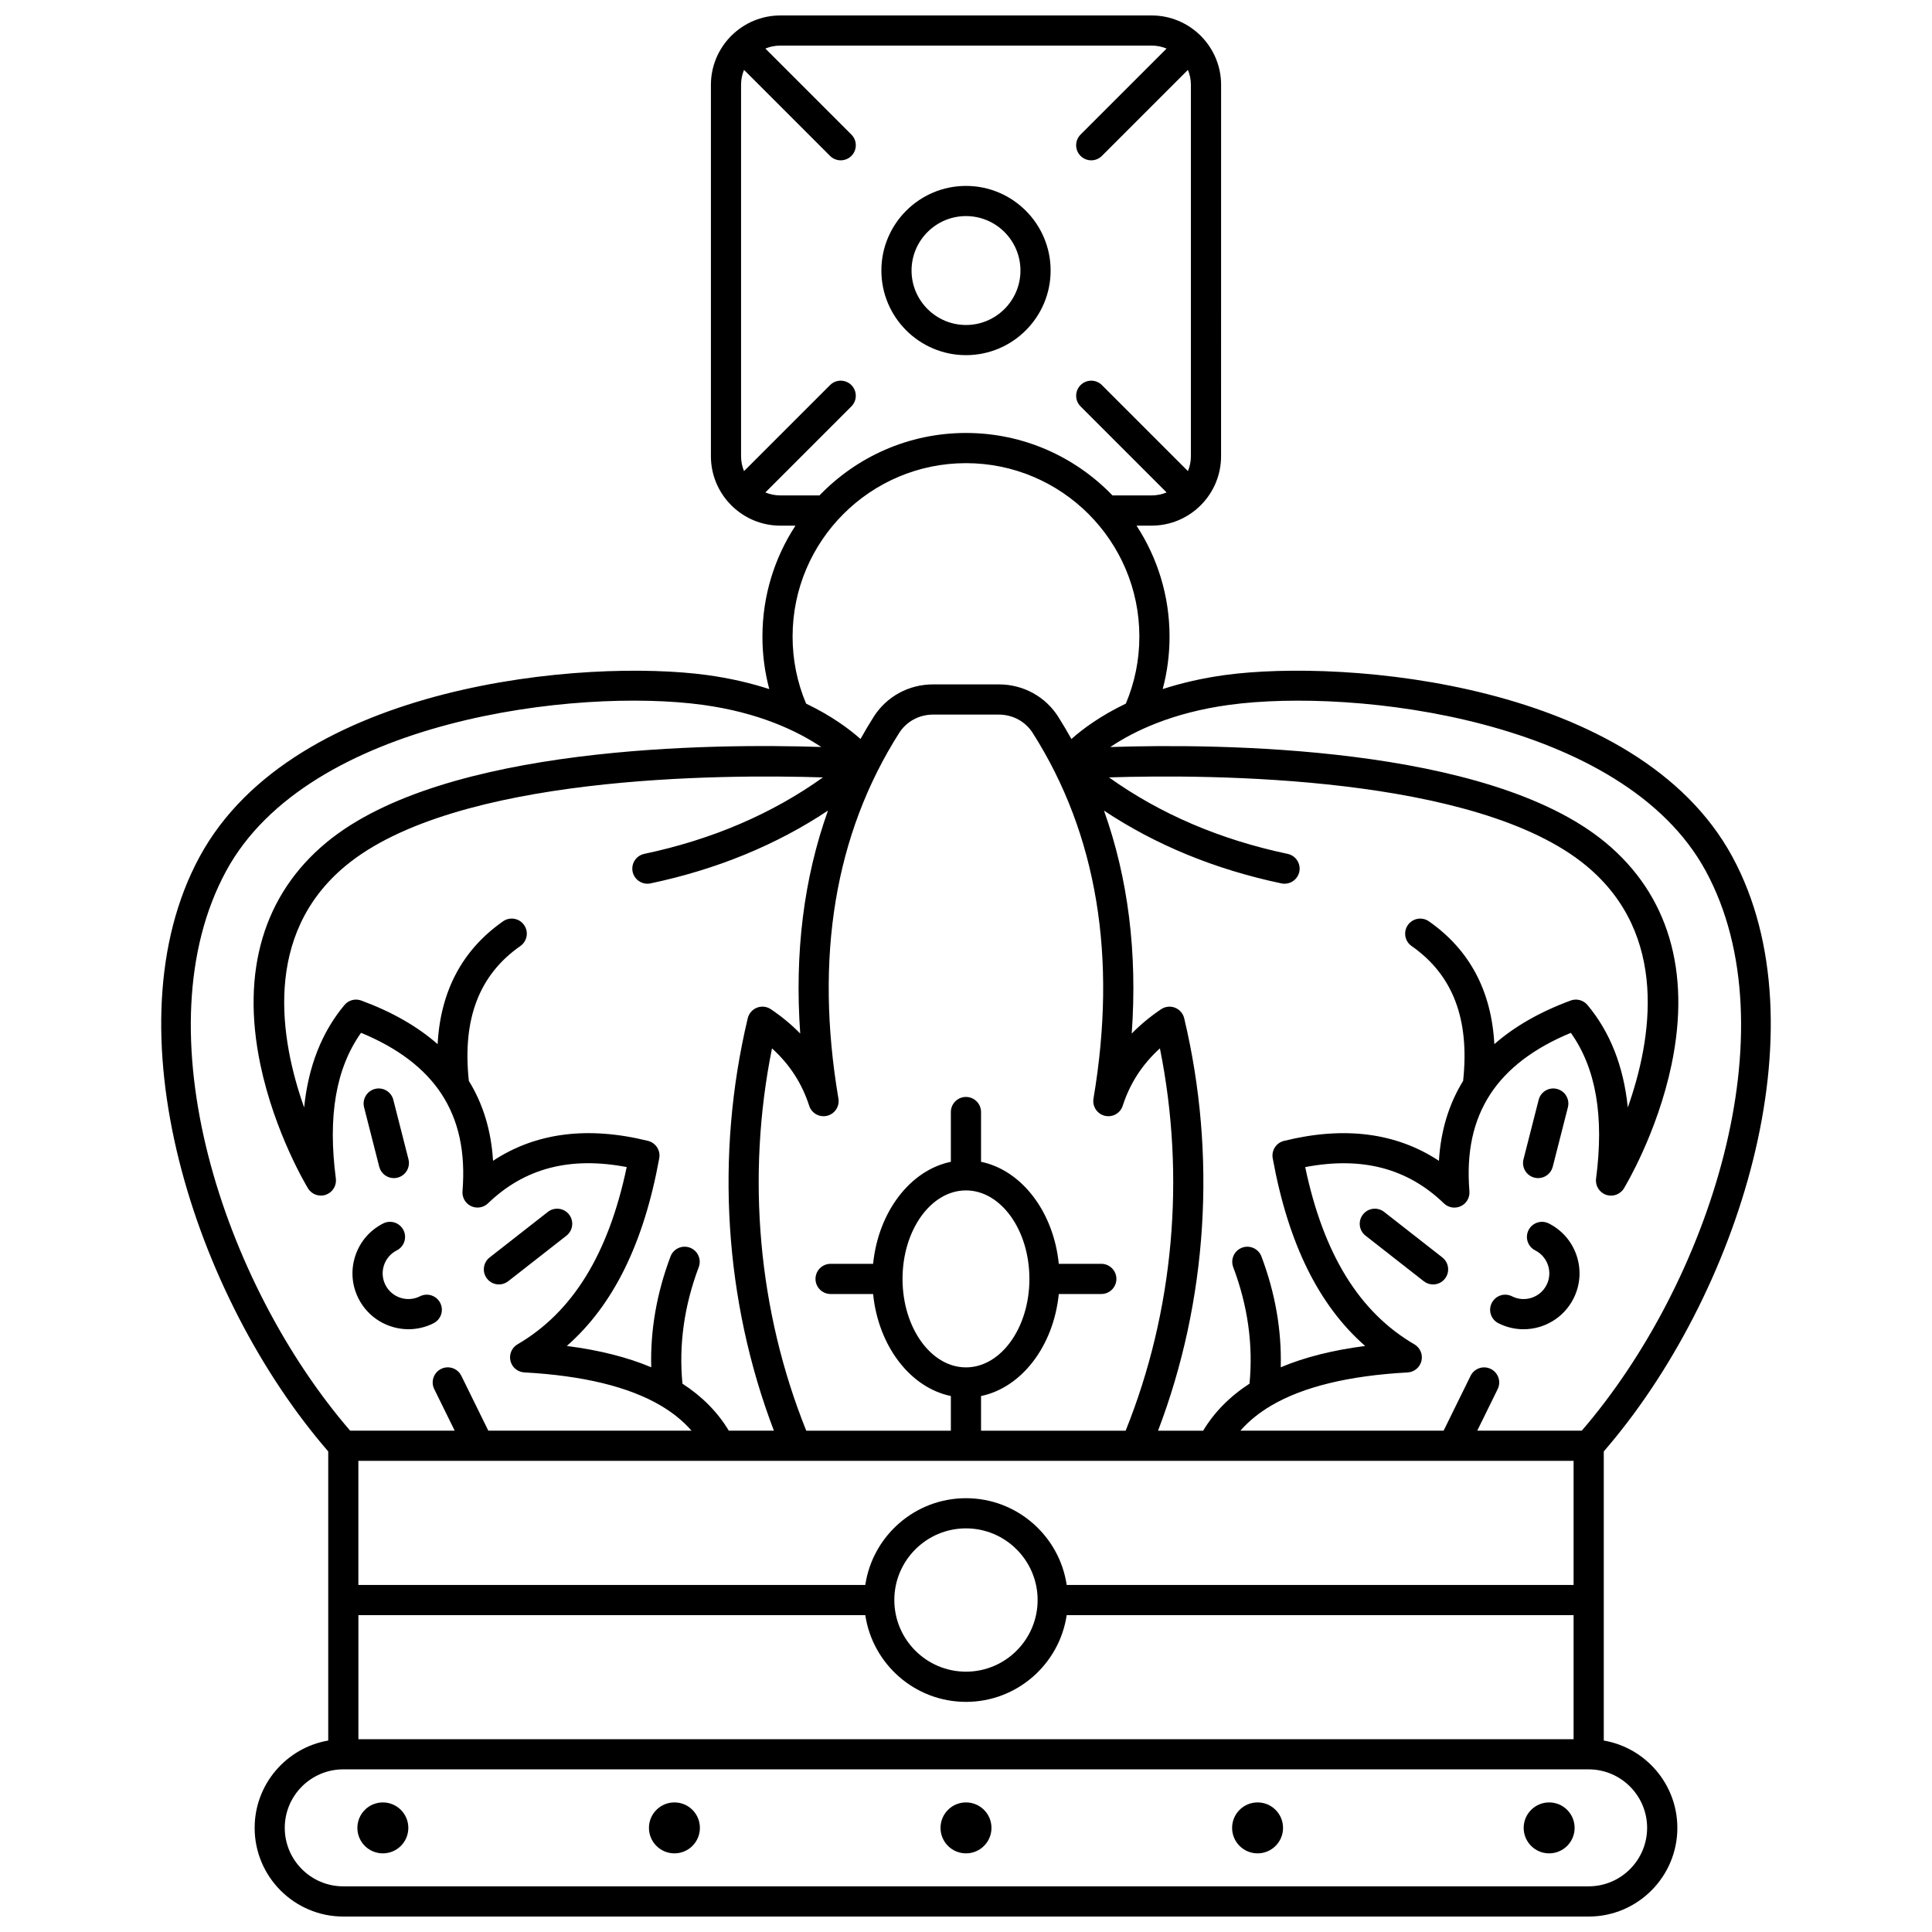 <?xml version="1.0" encoding="UTF-8"?>
<!-- Uploaded to: SVG Repo, www.svgrepo.com, Generator: SVG Repo Mixer Tools -->
<svg width="800px" height="800px" version="1.1" viewBox="144 144 512 512" xmlns="http://www.w3.org/2000/svg">
 <defs>
  <clipPath id="a">
   <path d="m186 148.09h428v503.81h-428z"/>
  </clipPath>
 </defs>
 <path d="m406.75 628.41c0 3.727-3.023 6.75-6.75 6.75-3.731 0-6.75-3.023-6.75-6.75s3.019-6.75 6.75-6.75c3.727 0 6.75 3.023 6.75 6.75"/>
 <path d="m329.48 628.41c0 3.727-3.019 6.75-6.75 6.75-3.727 0-6.75-3.023-6.75-6.75s3.023-6.75 6.75-6.75c3.731 0 6.75 3.023 6.75 6.75"/>
 <path d="m245.46 621.66c-3.731 0-6.75 3.023-6.75 6.75 0 3.731 3.023 6.75 6.75 6.75 3.727 0 6.75-3.023 6.75-6.75 0-3.731-3.023-6.75-6.75-6.75z"/>
 <path d="m484.02 628.41c0 3.727-3.023 6.75-6.75 6.75-3.727 0-6.75-3.023-6.75-6.75s3.023-6.75 6.75-6.75c3.727 0 6.75 3.023 6.75 6.75"/>
 <path d="m554.54 621.66c-3.727 0-6.75 3.023-6.75 6.75 0 3.731 3.023 6.75 6.75 6.75 3.731 0 6.75-3.023 6.75-6.75 0-3.731-3.019-6.75-6.75-6.75z"/>
 <path d="m244.5 453.2c0.461 1.809 2.086 3.012 3.871 3.012 0.328 0 0.66-0.039 0.992-0.125 2.141-0.547 3.434-2.723 2.887-4.863l-4.016-15.758c-0.543-2.141-2.719-3.438-4.863-2.887-2.141 0.547-3.434 2.723-2.887 4.863z"/>
 <path d="m276.22 484.39c0.859 0 1.73-0.277 2.461-0.852l15.434-12.074c1.738-1.359 2.047-3.875 0.688-5.613-1.359-1.738-3.871-2.047-5.613-0.688l-15.434 12.074c-1.738 1.359-2.047 3.875-0.688 5.613 0.789 1.012 1.965 1.539 3.152 1.539z"/>
 <path d="m252.25 496.26c2.242 0 4.519-0.512 6.652-1.59 1.973-0.996 2.762-3.398 1.766-5.371-0.996-1.973-3.402-2.762-5.371-1.766-3.359 1.695-7.465 0.344-9.156-3.012-1.695-3.356-0.344-7.461 3.012-9.156 1.973-0.996 2.762-3.402 1.766-5.371-0.996-1.973-3.402-2.762-5.371-1.766-3.531 1.785-6.156 4.836-7.394 8.598-1.238 3.758-0.934 7.773 0.852 11.305 2.606 5.152 7.832 8.129 13.246 8.129z"/>
 <g clip-path="url(#a)">
  <path d="m603.08 371.02c-25.105-46.27-102.77-52.43-134.36-48.141-6.258 0.852-11.766 2.168-16.59 3.731 1.199-4.504 1.812-9.152 1.812-13.906 0-10.844-3.227-20.941-8.754-29.406h4.016c5.019 0 9.57-2.023 12.891-5.293 0.035-0.035 0.078-0.059 0.113-0.094 0.035-0.035 0.059-0.078 0.094-0.113 3.269-3.32 5.293-7.871 5.293-12.891l0.008-98.418c0-5.019-2.023-9.57-5.293-12.891-0.035-0.035-0.059-0.078-0.094-0.113-0.035-0.035-0.078-0.059-0.113-0.094-3.324-3.269-7.875-5.293-12.895-5.293h-98.418c-5.019 0-9.57 2.023-12.891 5.293-0.035 0.035-0.078 0.059-0.113 0.094-0.035 0.035-0.059 0.078-0.094 0.113-3.269 3.32-5.293 7.871-5.293 12.891v98.418c0 5.019 2.023 9.57 5.293 12.891 0.035 0.035 0.059 0.078 0.094 0.113s0.078 0.059 0.113 0.094c3.32 3.269 7.871 5.297 12.891 5.297h4.016c-5.527 8.465-8.754 18.562-8.754 29.406 0 4.754 0.613 9.402 1.812 13.906-4.828-1.562-10.332-2.883-16.59-3.731-31.582-4.289-109.25 1.871-134.36 48.141-24.516 45.18-1.5 116.57 34.07 157.62v76.617c-11.059 1.902-19.5 11.555-19.5 23.148 0 12.957 10.539 23.496 23.496 23.496h330.04c12.957 0 23.496-10.539 23.496-23.496 0-11.594-8.441-21.242-19.5-23.148v-76.617c35.57-41.047 58.59-112.44 34.066-157.62zm-364.1 233.89v-32.883h134.33c1.938 12.992 13.168 22.988 26.688 22.988 13.523 0 24.75-9.996 26.688-22.988h134.33v32.883zm31.934-73.766h0.016 0.008 258.12 0.008 0.016 31.934v32.883h-134.33c-1.938-12.992-13.168-22.988-26.688-22.988-13.523 0-24.75 9.996-26.688 22.988h-134.34v-32.883zm53.941-20.461c-0.992-10.254 0.457-20.633 4.32-30.883 0.781-2.066-0.266-4.375-2.328-5.152-2.074-0.781-4.375 0.266-5.152 2.328-3.664 9.715-5.375 19.562-5.113 29.363-6.309-2.652-13.711-4.531-22.375-5.644 12.348-10.824 20.402-27.219 24.5-49.75 0.379-2.078-0.926-4.09-2.977-4.598-15.992-3.953-29.77-2.18-41.07 5.277-0.477-7.977-2.637-15.062-6.414-21.18-1.75-16.387 2.711-28.086 13.656-35.734 1.809-1.266 2.254-3.758 0.988-5.566-1.266-1.809-3.758-2.254-5.566-0.988-10.797 7.543-16.594 18.473-17.348 32.559-5.332-4.691-12.098-8.566-20.238-11.562-1.59-0.586-3.367-0.109-4.453 1.188-6.012 7.199-9.582 16.285-10.684 27.145-6.359-17.914-11.047-45.793 11.012-64.055 29.023-24.027 99.613-24.262 126.48-23.41-13.539 9.672-29.414 16.48-47.352 20.266-2.16 0.457-3.543 2.578-3.086 4.738 0.398 1.883 2.059 3.172 3.91 3.172 0.273 0 0.551-0.027 0.828-0.086 17.59-3.715 33.344-10.191 47.027-19.293-6.402 17.93-8.875 37.68-7.352 59.086-2.269-2.328-4.856-4.473-7.773-6.445-1.086-0.738-2.469-0.891-3.691-0.414-1.223 0.477-2.137 1.523-2.441 2.801-8.672 36.367-6.188 74.934 6.93 109.3h-11.953c-2.945-4.906-7.07-9.078-12.281-12.457zm215.16-89.965c-0.754-14.086-6.547-25.016-17.348-32.559-1.812-1.262-4.301-0.82-5.566 0.988-1.266 1.812-0.82 4.305 0.988 5.566 10.945 7.644 15.406 19.348 13.656 35.734-3.777 6.117-5.938 13.203-6.414 21.18-11.301-7.453-25.074-9.234-41.07-5.277-2.051 0.508-3.352 2.519-2.977 4.598 4.098 22.531 12.148 38.926 24.5 49.75-8.664 1.113-16.066 2.988-22.375 5.644 0.262-9.801-1.449-19.648-5.113-29.363-0.777-2.066-3.086-3.109-5.152-2.328-2.066 0.777-3.109 3.086-2.328 5.152 3.867 10.246 5.312 20.625 4.32 30.879-5.211 3.379-9.336 7.555-12.289 12.465h-11.953c13.113-34.363 15.598-72.934 6.93-109.3-0.305-1.277-1.215-2.324-2.441-2.801-1.223-0.477-2.602-0.32-3.691 0.414-2.918 1.977-5.508 4.121-7.773 6.445 1.527-21.41-0.949-41.156-7.352-59.086 13.684 9.105 29.438 15.582 47.027 19.293 0.277 0.059 0.559 0.086 0.828 0.086 1.852 0 3.512-1.293 3.91-3.172 0.457-2.16-0.926-4.281-3.086-4.738-17.938-3.785-33.816-10.594-47.355-20.27 26.863-0.852 97.457-0.617 126.48 23.41 22.055 18.262 17.371 46.137 11.012 64.055-1.102-10.855-4.668-19.945-10.684-27.145-1.082-1.297-2.867-1.773-4.453-1.188-8.129 3-14.891 6.871-20.227 11.562zm-106.23 14.422c-0.352 2.066 0.957 4.051 2.992 4.551 2.039 0.504 4.113-0.66 4.754-2.652 1.922-5.941 5.168-10.961 9.859-15.211 6.848 34.004 3.668 69.648-9.082 101.32h-38.32v-9.188c10.762-2.219 19.215-13.246 20.605-27.035h11.266c2.207 0 4-1.789 4-4 0-2.207-1.789-4-4-4h-11.266c-1.387-13.789-9.84-24.812-20.605-27.035v-13.188c0-2.207-1.789-4-4-4-2.207 0-4 1.789-4 4v13.188c-10.762 2.219-19.215 13.246-20.605 27.035h-11.266c-2.207 0-4 1.789-4 4 0 2.207 1.789 4 4 4h11.266c1.387 13.789 9.84 24.816 20.605 27.035v9.188h-38.32c-12.75-31.672-15.93-67.316-9.082-101.32 4.691 4.254 7.938 9.27 9.859 15.211 0.645 1.992 2.723 3.156 4.754 2.652 2.035-0.496 3.34-2.484 2.992-4.551-6.348-37.5-0.934-70.098 16.09-96.883 1.941-3.055 5.293-4.879 8.973-4.879h17.465c3.676 0 7.031 1.824 8.973 4.879 17.023 26.785 22.438 59.383 16.094 96.883zm-33.793 24.332c9.27 0 16.812 10.52 16.812 23.449s-7.543 23.449-16.812 23.449-16.812-10.52-16.812-23.449 7.539-23.449 16.812-23.449zm18.988 108.55c0 10.473-8.52 18.988-18.988 18.988-10.473 0-18.988-8.52-18.988-18.988 0-10.473 8.52-18.988 18.988-18.988s18.988 8.516 18.988 18.988zm50.812-237.23c33.238-4.519 104.4 3.758 126.25 44.031 22.836 42.082 0.836 109.27-32.859 148.32h-27.699l5.414-11.008c0.977-1.98 0.156-4.379-1.824-5.352-1.98-0.977-4.379-0.156-5.352 1.824l-7.148 14.535h-53.859c2.219-2.527 4.93-4.738 8.207-6.668 8.461-4.973 20.605-7.918 36.105-8.762 1.766-0.098 3.254-1.336 3.672-3.055 0.414-1.719-0.348-3.504-1.871-4.391-14.605-8.52-24.094-23.906-28.934-46.973 15.043-2.867 27.098 0.297 36.762 9.617 1.199 1.156 2.984 1.449 4.484 0.734 1.504-0.711 2.406-2.277 2.273-3.938-0.84-10.348 0.98-18.781 5.566-25.789 4.406-6.738 11.57-12.184 21.316-16.203 6.66 9.391 8.844 22.062 6.68 38.625-0.246 1.875 0.855 3.664 2.637 4.289 1.785 0.625 3.762-0.078 4.742-1.691 0.359-0.59 8.82-14.621 12.625-32.812 5.176-24.738-0.879-45.09-17.508-58.852-31.234-25.859-103.02-26.238-131.23-25.301 6.254-4.207 16.434-9.129 31.543-11.18zm-119.01-55.504c-1.402 0-2.734-0.281-3.957-0.785l22.797-22.797c1.562-1.562 1.562-4.094 0-5.652-1.562-1.562-4.094-1.562-5.652 0l-22.797 22.797c-0.504-1.219-0.785-2.555-0.785-3.957v-98.418c0-1.402 0.281-2.734 0.785-3.957l22.797 22.797c0.781 0.781 1.805 1.172 2.828 1.172 1.023 0 2.047-0.391 2.828-1.172 1.562-1.562 1.562-4.094 0-5.652l-22.797-22.797c1.219-0.504 2.555-0.785 3.953-0.785h98.418c1.402 0 2.734 0.281 3.957 0.785l-22.797 22.797c-1.562 1.562-1.562 4.094 0 5.652 0.781 0.781 1.805 1.172 2.828 1.172 1.023 0 2.047-0.391 2.828-1.172l22.797-22.797c0.504 1.219 0.785 2.555 0.785 3.957v98.418c0 1.402-0.281 2.734-0.785 3.957l-22.797-22.797c-1.562-1.562-4.094-1.562-5.652 0-1.562 1.562-1.562 4.094 0 5.652l22.797 22.797c-1.219 0.504-2.555 0.785-3.957 0.785h-10.391c-9.82-10.188-23.586-16.547-38.82-16.547s-29.004 6.356-38.82 16.547zm3.262 37.402c0-25.336 20.613-45.949 45.949-45.949s45.949 20.613 45.949 45.949c0 6.184-1.215 12.152-3.582 17.777-6.723 3.215-11.43 6.719-14.426 9.375-1.113-1.984-2.262-3.953-3.488-5.883-3.414-5.379-9.293-8.586-15.723-8.586h-17.465c-6.43 0-12.305 3.211-15.723 8.586-1.227 1.93-2.375 3.898-3.488 5.883-2.996-2.656-7.703-6.16-14.426-9.375-2.367-5.625-3.578-11.594-3.578-17.777zm-150.11 62.129c21.852-40.273 93.016-48.551 126.25-44.031 14.961 2.035 25.152 6.961 31.453 11.172-28.266-0.934-99.93-0.527-131.13 25.305-16.625 13.766-22.68 34.117-17.508 58.852 3.805 18.191 12.266 32.223 12.625 32.812 0.98 1.613 2.957 2.316 4.742 1.691 1.781-0.629 2.883-2.418 2.637-4.289-2.164-16.559 0.02-29.234 6.68-38.625 9.746 4.019 16.91 9.465 21.316 16.203 4.582 7.008 6.402 15.445 5.566 25.789-0.133 1.656 0.773 3.227 2.273 3.938 1.504 0.711 3.289 0.418 4.484-0.734 9.664-9.32 21.719-12.48 36.762-9.617-4.844 23.066-14.328 38.453-28.934 46.973-1.527 0.891-2.285 2.676-1.871 4.391 0.414 1.719 1.906 2.957 3.672 3.055 15.496 0.844 27.645 3.789 36.102 8.762 3.277 1.926 5.988 4.141 8.211 6.668h-53.859l-7.148-14.535c-0.977-1.98-3.375-2.801-5.352-1.824-1.98 0.977-2.801 3.371-1.824 5.352l5.414 11.008-27.703 0.008c-33.695-39.047-55.695-106.23-32.859-148.32zm376.57 253.58c0 8.547-6.953 15.5-15.5 15.5h-330.04c-8.547 0-15.5-6.953-15.5-15.5s6.953-15.5 15.5-15.5h330.04c8.547 0 15.5 6.953 15.5 15.5z"/>
 </g>
 <path d="m550.63 456.09c0.332 0.086 0.664 0.125 0.992 0.125 1.785 0 3.41-1.203 3.871-3.012l4.016-15.758c0.547-2.141-0.746-4.316-2.887-4.863-2.144-0.551-4.316 0.746-4.863 2.887l-4.016 15.758c-0.543 2.141 0.75 4.316 2.887 4.863z"/>
 <path d="m526.24 477.24-15.434-12.074c-1.738-1.359-4.254-1.055-5.613 0.688-1.359 1.738-1.055 4.254 0.688 5.613l15.434 12.074c0.73 0.57 1.598 0.852 2.461 0.852 1.188 0 2.363-0.527 3.152-1.535 1.359-1.746 1.051-4.258-0.688-5.617z"/>
 <path d="m554.45 468.23c-1.973-0.996-4.375-0.207-5.371 1.766-0.996 1.973-0.203 4.375 1.766 5.371 3.356 1.695 4.707 5.805 3.012 9.156-1.695 3.356-5.801 4.707-9.156 3.012-1.973-0.996-4.375-0.207-5.371 1.766-0.996 1.973-0.203 4.375 1.766 5.371 2.137 1.078 4.41 1.59 6.652 1.59 5.414 0 10.641-2.977 13.246-8.133 1.785-3.531 2.086-7.547 0.852-11.305-1.234-3.758-3.863-6.812-7.394-8.594z"/>
 <path d="m400 238.12c12.367 0 22.426-10.059 22.426-22.426 0-12.367-10.059-22.426-22.426-22.426s-22.426 10.059-22.426 22.426c0 12.363 10.059 22.426 22.426 22.426zm0-36.855c7.957 0 14.43 6.473 14.43 14.43 0 7.957-6.473 14.43-14.43 14.43s-14.43-6.473-14.43-14.43c0-7.957 6.473-14.43 14.43-14.43z"/>
</svg>